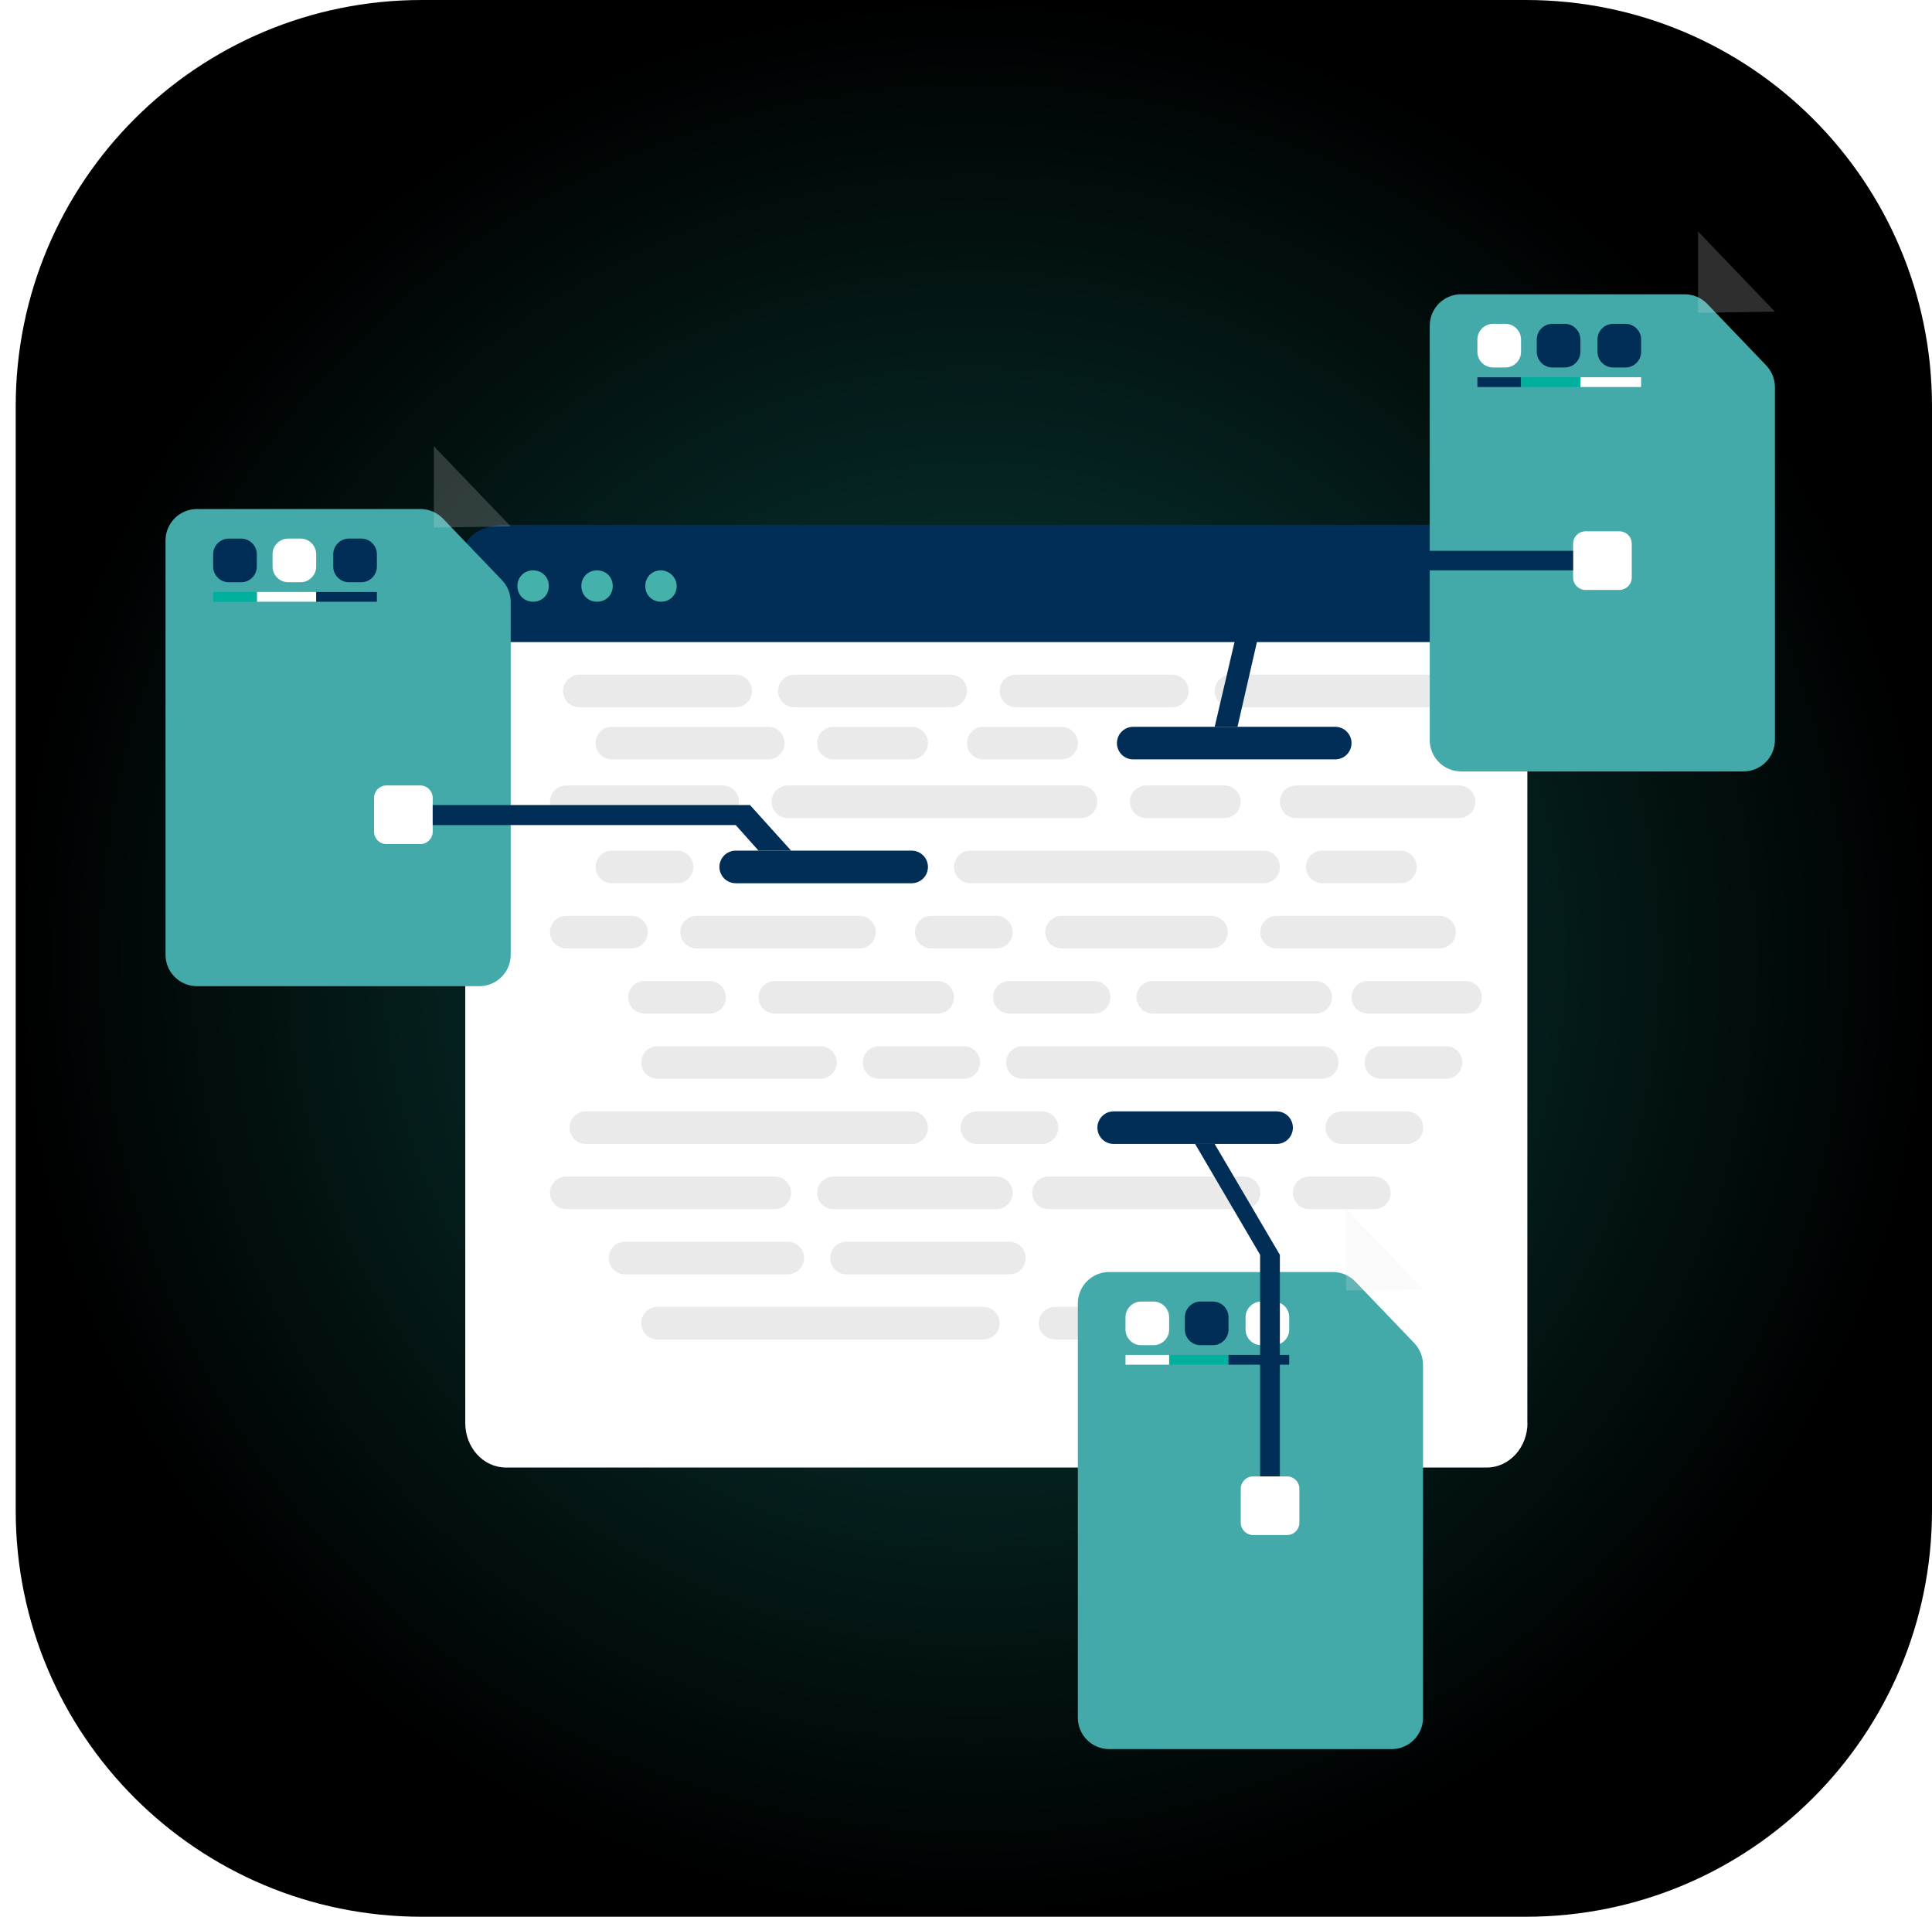 <svg width="123" height="122" viewBox="0 0 123 122" fill="none" xmlns="http://www.w3.org/2000/svg">
<path d="M97.14 122C111.439 122 123 110.439 123 96.14L123 25.861C123 11.562 111.439 0 97.14 0L26.86 0C12.561 0 1 11.562 1 25.861L1 96.14C1 110.439 12.561 122 26.86 122L97.14 122Z" fill="url(#paint0_radial)"/>
<g filter="url(#filter0_d)">
<path d="M97.242 86.571C97.244 86.571 97.246 86.573 97.246 86.575C97.244 88.136 96.082 89.408 94.657 89.408H32.211C30.776 89.408 29.621 88.142 29.621 86.571V36.238C29.621 34.674 30.784 33.4 32.211 33.4H94.648C96.083 33.4 97.238 34.666 97.238 36.238V86.567C97.238 86.569 97.24 86.571 97.242 86.571V86.571Z" fill="white"/>
</g>
<path d="M58.041 54.143H46.839C46.266 54.143 45.802 54.608 45.802 55.181C45.802 55.753 46.266 56.218 46.839 56.218H58.041C58.613 56.218 59.078 55.753 59.078 55.181C59.078 54.608 58.613 54.143 58.041 54.143Z" fill="#002E57"/>
<path d="M72.146 46.261H85.007C85.58 46.261 86.044 46.725 86.044 47.298C86.044 47.871 85.58 48.335 85.007 48.335H72.146C71.573 48.335 71.109 47.871 71.109 47.298C71.109 46.725 71.573 46.261 72.146 46.261Z" fill="#002E57"/>
<path d="M59.286 58.292H63.434C64.007 58.292 64.472 58.757 64.472 59.329C64.472 59.902 64.007 60.367 63.434 60.367H59.286C58.713 60.367 58.249 59.902 58.249 59.329C58.249 58.757 58.713 58.292 59.286 58.292Z" fill="#EAEAEA"/>
<path d="M64.264 62.441H69.658C70.231 62.441 70.695 62.905 70.695 63.478C70.695 64.051 70.231 64.515 69.658 64.515H64.264C63.692 64.515 63.227 64.051 63.227 63.478C63.227 62.905 63.692 62.441 64.264 62.441Z" fill="#EAEAEA"/>
<path d="M67.583 58.292H77.126C77.698 58.292 78.163 58.757 78.163 59.329C78.163 59.902 77.698 60.367 77.126 60.367H67.583C67.011 60.367 66.546 59.902 66.546 59.329C66.546 58.757 67.011 58.292 67.583 58.292Z" fill="#EAEAEA"/>
<path d="M36.053 58.292H40.202C40.774 58.292 41.239 58.757 41.239 59.329C41.239 59.902 40.774 60.367 40.202 60.367H36.053C35.48 60.367 35.016 59.902 35.016 59.329C35.016 58.757 35.48 58.292 36.053 58.292Z" fill="#EAEAEA"/>
<path d="M41.031 62.441H45.18C45.753 62.441 46.217 62.905 46.217 63.478C46.217 64.051 45.753 64.515 45.18 64.515H41.031C40.459 64.515 39.994 64.051 39.994 63.478C39.994 62.905 40.459 62.441 41.031 62.441Z" fill="#EAEAEA"/>
<path d="M44.35 58.292H54.722C55.295 58.292 55.759 58.757 55.759 59.329C55.759 59.902 55.295 60.367 54.722 60.367H44.35C43.778 60.367 43.313 59.902 43.313 59.329C43.313 58.757 43.778 58.292 44.35 58.292Z" fill="#EAEAEA"/>
<path d="M49.329 62.441H59.701C60.273 62.441 60.738 62.905 60.738 63.478C60.738 64.051 60.273 64.515 59.701 64.515H49.329C48.756 64.515 48.292 64.051 48.292 63.478C48.292 62.905 48.756 62.441 49.329 62.441Z" fill="#EAEAEA"/>
<path d="M81.274 58.292H91.646C92.219 58.292 92.683 58.757 92.683 59.329C92.683 59.902 92.219 60.367 91.646 60.367H81.274C80.701 60.367 80.237 59.902 80.237 59.329C80.237 58.757 80.701 58.292 81.274 58.292Z" fill="#EAEAEA"/>
<path d="M73.392 62.441H83.763C84.336 62.441 84.801 62.905 84.801 63.478C84.801 64.051 84.336 64.515 83.763 64.515H73.392C72.819 64.515 72.354 64.051 72.354 63.478C72.354 62.905 72.819 62.441 73.392 62.441Z" fill="#EAEAEA"/>
<path d="M87.083 62.441H93.306C93.879 62.441 94.343 62.905 94.343 63.478C94.343 64.051 93.879 64.515 93.306 64.515H87.083C86.51 64.515 86.045 64.051 86.045 63.478C86.045 62.905 86.51 62.441 87.083 62.441Z" fill="#EAEAEA"/>
<path d="M66.339 72.813L62.19 72.813C61.617 72.813 61.153 72.348 61.153 71.775C61.153 71.203 61.617 70.738 62.19 70.738L66.339 70.738C66.912 70.738 67.376 71.203 67.376 71.775C67.376 72.348 66.912 72.813 66.339 72.813Z" fill="#EAEAEA"/>
<path d="M61.36 68.664L55.967 68.664C55.394 68.664 54.93 68.2 54.93 67.627C54.93 67.054 55.394 66.59 55.967 66.59L61.36 66.59C61.933 66.59 62.397 67.054 62.397 67.627C62.397 68.2 61.933 68.664 61.36 68.664Z" fill="#EAEAEA"/>
<path d="M89.572 72.813L85.423 72.813C84.85 72.813 84.386 72.348 84.386 71.775C84.386 71.203 84.85 70.738 85.423 70.738L89.572 70.738C90.145 70.738 90.609 71.203 90.609 71.775C90.609 72.348 90.145 72.813 89.572 72.813Z" fill="#EAEAEA"/>
<path d="M87.497 76.961L83.349 76.961C82.776 76.961 82.311 76.497 82.311 75.924C82.311 75.351 82.776 74.887 83.349 74.887L87.497 74.887C88.07 74.887 88.535 75.351 88.535 75.924C88.535 76.497 88.07 76.961 87.497 76.961Z" fill="#EAEAEA"/>
<path d="M92.061 68.664L87.912 68.664C87.34 68.664 86.875 68.2 86.875 67.627C86.875 67.054 87.34 66.59 87.912 66.59L92.061 66.59C92.634 66.59 93.098 67.054 93.098 67.627C93.098 68.2 92.634 68.664 92.061 68.664Z" fill="#EAEAEA"/>
<path d="M81.274 72.813L70.903 72.813C70.33 72.813 69.865 72.348 69.865 71.775C69.865 71.203 70.33 70.738 70.903 70.738L81.274 70.738C81.847 70.738 82.312 71.203 82.312 71.775C82.312 72.348 81.847 72.813 81.274 72.813Z" fill="#002E57"/>
<path d="M84.178 68.664L65.094 68.664C64.521 68.664 64.057 68.2 64.057 67.627C64.057 67.054 64.521 66.59 65.094 66.59L84.178 66.59C84.751 66.59 85.216 67.054 85.216 67.627C85.216 68.2 84.751 68.664 84.178 68.664Z" fill="#EAEAEA"/>
<path d="M58.041 72.813L37.297 72.813C36.725 72.813 36.26 72.348 36.26 71.775C36.26 71.203 36.725 70.738 37.297 70.738L58.041 70.738C58.614 70.738 59.078 71.203 59.078 71.775C59.078 72.348 58.614 72.813 58.041 72.813Z" fill="#EAEAEA"/>
<path d="M62.605 85.259L41.861 85.259C41.288 85.259 40.824 84.794 40.824 84.222C40.824 83.649 41.288 83.184 41.861 83.184L62.605 83.184C63.178 83.184 63.642 83.649 63.642 84.222C63.642 84.794 63.178 85.259 62.605 85.259Z" fill="#EAEAEA"/>
<path d="M52.233 68.664L41.861 68.664C41.288 68.664 40.824 68.2 40.824 67.627C40.824 67.054 41.288 66.59 41.861 66.59L52.233 66.59C52.806 66.59 53.27 67.054 53.27 67.627C53.27 68.2 52.806 68.664 52.233 68.664Z" fill="#EAEAEA"/>
<path d="M50.158 81.11L39.787 81.11C39.214 81.11 38.749 80.646 38.749 80.073C38.749 79.5 39.214 79.036 39.787 79.036L50.158 79.036C50.731 79.036 51.196 79.5 51.196 80.073C51.196 80.646 50.731 81.11 50.158 81.11Z" fill="#EAEAEA"/>
<path d="M64.264 81.11L53.892 81.11C53.32 81.11 52.855 80.646 52.855 80.073C52.855 79.5 53.32 79.036 53.892 79.036L64.264 79.036C64.837 79.036 65.302 79.5 65.302 80.073C65.302 80.646 64.837 81.11 64.264 81.11Z" fill="#EAEAEA"/>
<path d="M77.54 85.259L67.168 85.259C66.596 85.259 66.131 84.794 66.131 84.222C66.131 83.649 66.596 83.184 67.168 83.184L77.54 83.184C78.113 83.184 78.578 83.649 78.578 84.222C78.578 84.794 78.113 85.259 77.54 85.259Z" fill="#EAEAEA"/>
<path d="M79.2 76.961L66.754 76.961C66.181 76.961 65.716 76.497 65.716 75.924C65.716 75.351 66.181 74.887 66.754 74.887L79.2 74.887C79.773 74.887 80.237 75.351 80.237 75.924C80.237 76.497 79.773 76.961 79.2 76.961Z" fill="#EAEAEA"/>
<path d="M36.053 74.887L49.329 74.887C49.901 74.887 50.366 75.351 50.366 75.924C50.366 76.497 49.901 76.961 49.329 76.961L36.053 76.961C35.48 76.961 35.015 76.497 35.015 75.924C35.015 75.351 35.48 74.887 36.053 74.887Z" fill="#EAEAEA"/>
<path d="M53.063 74.887L63.434 74.887C64.007 74.887 64.472 75.351 64.472 75.924C64.472 76.497 64.007 76.961 63.434 76.961L53.063 76.961C52.49 76.961 52.025 76.497 52.025 75.924C52.025 75.351 52.49 74.887 53.063 74.887Z" fill="#EAEAEA"/>
<path d="M38.956 54.143H43.105C43.678 54.143 44.142 54.608 44.142 55.181C44.142 55.753 43.678 56.218 43.105 56.218H38.956C38.383 56.218 37.919 55.753 37.919 55.181C37.919 54.608 38.383 54.143 38.956 54.143Z" fill="#EAEAEA"/>
<path d="M36.882 42.942H46.839C47.412 42.942 47.876 43.406 47.876 43.979C47.876 44.552 47.412 45.016 46.839 45.016H36.882C36.309 45.016 35.845 44.552 35.845 43.979C35.845 43.406 36.309 42.942 36.882 42.942Z" fill="#EAEAEA"/>
<path d="M50.573 42.942H60.53C61.102 42.942 61.567 43.406 61.567 43.979C61.567 44.552 61.102 45.016 60.53 45.016H50.573C50 45.016 49.535 44.552 49.535 43.979C49.535 43.406 50 42.942 50.573 42.942Z" fill="#EAEAEA"/>
<path d="M38.956 46.261H48.913C49.486 46.261 49.95 46.725 49.95 47.298C49.95 47.871 49.486 48.335 48.913 48.335H38.956C38.383 48.335 37.919 47.871 37.919 47.298C37.919 46.725 38.383 46.261 38.956 46.261Z" fill="#EAEAEA"/>
<path d="M36.052 49.995H46.009C46.582 49.995 47.046 50.459 47.046 51.032C47.046 51.605 46.582 52.069 46.009 52.069H36.052C35.479 52.069 35.015 51.605 35.015 51.032C35.015 50.459 35.479 49.995 36.052 49.995Z" fill="#EAEAEA"/>
<path d="M50.158 49.995H68.827C69.4 49.995 69.865 50.459 69.865 51.032C69.865 51.605 69.4 52.069 68.827 52.069H50.158C49.585 52.069 49.121 51.605 49.121 51.032C49.121 50.459 49.585 49.995 50.158 49.995Z" fill="#EAEAEA"/>
<path d="M61.775 54.143H80.445C81.017 54.143 81.482 54.608 81.482 55.181C81.482 55.753 81.017 56.218 80.445 56.218H61.775C61.202 56.218 60.738 55.753 60.738 55.181C60.738 54.608 61.202 54.143 61.775 54.143Z" fill="#EAEAEA"/>
<path d="M53.062 46.261H58.04C58.613 46.261 59.078 46.725 59.078 47.298C59.078 47.871 58.613 48.335 58.04 48.335H53.062C52.489 48.335 52.025 47.871 52.025 47.298C52.025 46.725 52.489 46.261 53.062 46.261Z" fill="#EAEAEA"/>
<path d="M62.604 46.261H67.582C68.155 46.261 68.62 46.725 68.62 47.298C68.62 47.871 68.155 48.335 67.582 48.335H62.604C62.031 48.335 61.567 47.871 61.567 47.298C61.567 46.725 62.031 46.261 62.604 46.261Z" fill="#EAEAEA"/>
<path d="M72.976 49.995H77.954C78.527 49.995 78.992 50.459 78.992 51.032C78.992 51.605 78.527 52.069 77.954 52.069H72.976C72.403 52.069 71.939 51.605 71.939 51.032C71.939 50.459 72.403 49.995 72.976 49.995Z" fill="#EAEAEA"/>
<path d="M84.178 54.143H89.157C89.73 54.143 90.194 54.608 90.194 55.181C90.194 55.753 89.73 56.218 89.157 56.218H84.178C83.606 56.218 83.141 55.753 83.141 55.181C83.141 54.608 83.606 54.143 84.178 54.143Z" fill="#EAEAEA"/>
<path d="M82.518 49.995H92.89C93.463 49.995 93.927 50.459 93.927 51.032C93.927 51.605 93.463 52.069 92.89 52.069H82.518C81.945 52.069 81.481 51.605 81.481 51.032C81.481 50.459 81.945 49.995 82.518 49.995Z" fill="#EAEAEA"/>
<path d="M64.678 42.942H74.635C75.208 42.942 75.673 43.406 75.673 43.979C75.673 44.552 75.208 45.016 74.635 45.016H64.678C64.106 45.016 63.641 44.552 63.641 43.979C63.641 43.406 64.106 42.942 64.678 42.942Z" fill="#EAEAEA"/>
<path d="M78.369 42.942H92.06C92.633 42.942 93.097 43.406 93.097 43.979C93.097 44.552 92.633 45.016 92.06 45.016H78.369C77.796 45.016 77.332 44.552 77.332 43.979C77.332 43.406 77.796 42.942 78.369 42.942Z" fill="#EAEAEA"/>
<path d="M94.657 33.4H32.211C30.776 33.4 29.621 34.084 29.621 34.933V40.868H97.246V34.933C97.246 34.088 96.083 33.4 94.657 33.4Z" fill="#002E57"/>
<path d="M34.94 37.301C34.94 37.871 34.512 38.298 33.94 38.298C33.369 38.298 32.941 37.871 32.941 37.301C32.941 36.731 33.369 36.304 33.94 36.304C34.512 36.304 34.94 36.731 34.94 37.301Z" fill="#44B2AB"/>
<path d="M39.01 37.301C39.01 37.871 38.582 38.298 38.011 38.298C37.439 38.298 37.011 37.871 37.011 37.301C37.011 36.731 37.439 36.304 38.011 36.304C38.582 36.304 39.01 36.731 39.01 37.301Z" fill="#44B2AB"/>
<path d="M43.081 37.301C43.081 37.871 42.652 38.298 42.081 38.298C41.51 38.298 41.081 37.871 41.081 37.301C41.081 36.731 41.51 36.304 42.081 36.304C42.581 36.304 43.081 36.731 43.081 37.301Z" fill="#44B2AB"/>
<g filter="url(#filter1_d)">
<path d="M12.538 28.4C11.433 28.4 10.538 29.296 10.538 30.4V56.769C10.538 57.874 11.433 58.769 12.538 58.769H30.514C31.619 58.769 32.514 57.874 32.514 56.769V34.31C32.514 33.794 32.315 33.298 31.958 32.926L28.21 29.016C27.833 28.623 27.311 28.4 26.766 28.4H12.538Z" fill="#43A9A9"/>
</g>
<path d="M26.756 49.994C27.194 49.994 27.548 50.348 27.548 50.785L27.548 52.936C27.548 53.374 27.194 53.728 26.756 53.728L24.605 53.728C24.168 53.728 23.814 53.374 23.814 52.936L23.814 50.785C23.814 50.348 24.168 49.994 24.605 49.994L26.756 49.994Z" fill="white"/>
<path opacity="0.2" d="M32.514 33.505L27.62 33.576V28.399L32.514 33.505Z" fill="#E8E8E8"/>
<path d="M15.35 34.282H14.571C14.019 34.282 13.571 34.73 13.571 35.282V36.061C13.571 36.613 14.019 37.061 14.571 37.061H15.35C15.902 37.061 16.35 36.613 16.35 36.061V35.282C16.35 34.73 15.902 34.282 15.35 34.282Z" fill="#002E57"/>
<path d="M16.35 37.68H13.571V38.301H16.35V37.68Z" fill="#00B09E"/>
<path d="M20.13 37.68H16.364V38.301H20.13V37.68Z" fill="white"/>
<path d="M23.995 37.68H20.13V38.301H23.995V37.68Z" fill="#002E57"/>
<path d="M19.13 34.28H18.352C17.799 34.28 17.352 34.728 17.352 35.28V36.059C17.352 36.611 17.799 37.059 18.352 37.059H19.13C19.683 37.059 20.13 36.611 20.13 36.059V35.28C20.13 34.728 19.683 34.28 19.13 34.28Z" fill="white"/>
<path d="M22.995 34.28H22.217C21.664 34.28 21.217 34.728 21.217 35.28V36.059C21.217 36.611 21.664 37.059 22.217 37.059H22.995C23.548 37.059 23.995 36.611 23.995 36.059V35.28C23.995 34.728 23.548 34.28 22.995 34.28Z" fill="#002E57"/>
<g filter="url(#filter2_d)">
<path d="M70.62 76.962C69.516 76.962 68.62 77.857 68.62 78.962V105.331C68.62 106.435 69.516 107.331 70.62 107.331H88.597C89.701 107.331 90.597 106.435 90.597 105.331V82.872C90.597 82.356 90.397 81.86 90.04 81.488L86.292 77.578C85.915 77.184 85.394 76.962 84.849 76.962H70.62Z" fill="#43A9A9"/>
</g>
<path d="M81.935 93.971C82.372 93.971 82.726 94.325 82.726 94.763L82.726 96.914C82.726 97.352 82.372 97.705 81.935 97.705L79.784 97.705C79.346 97.705 78.992 97.352 78.992 96.914L78.992 94.763C78.992 94.325 79.346 93.971 79.784 93.971L81.935 93.971Z" fill="white"/>
<path opacity="0.2" d="M90.597 82.068L85.702 82.138V76.962L90.597 82.068Z" fill="#E8E8E8"/>
<path d="M73.433 82.843H72.654C72.102 82.843 71.654 83.291 71.654 83.843V84.622C71.654 85.174 72.102 85.622 72.654 85.622H73.433C73.985 85.622 74.433 85.174 74.433 84.622V83.843C74.433 83.291 73.985 82.843 73.433 82.843Z" fill="white"/>
<path d="M74.432 86.243H71.654V86.864H74.432V86.243Z" fill="white"/>
<path d="M78.212 86.243H74.446V86.864H78.212V86.243Z" fill="#00B09E"/>
<path d="M82.078 86.242H78.213V86.863H82.078V86.242Z" fill="#002E57"/>
<path d="M77.213 82.843H76.434C75.882 82.843 75.434 83.291 75.434 83.843V84.622C75.434 85.174 75.882 85.622 76.434 85.622H77.213C77.765 85.622 78.213 85.174 78.213 84.622V83.843C78.213 83.291 77.765 82.843 77.213 82.843Z" fill="#002E57"/>
<path d="M81.078 82.843H80.299C79.747 82.843 79.299 83.291 79.299 83.843V84.622C79.299 85.174 79.747 85.622 80.299 85.622H81.078C81.63 85.622 82.078 85.174 82.078 84.622V83.843C82.078 83.291 81.63 82.843 81.078 82.843Z" fill="white"/>
<g filter="url(#filter3_d)">
<path d="M93.024 14.731C91.919 14.731 91.024 15.627 91.024 16.731V43.1C91.024 44.205 91.919 45.1 93.024 45.1H111C112.104 45.1 113 44.205 113 43.1V20.641C113 20.125 112.801 19.63 112.444 19.257L108.696 15.347C108.319 14.954 107.797 14.731 107.252 14.731H93.024Z" fill="#43A9A9"/>
</g>
<path d="M103.093 33.816C103.531 33.816 103.885 34.17 103.885 34.607L103.885 36.758C103.885 37.196 103.531 37.55 103.093 37.55L100.942 37.55C100.505 37.55 100.151 37.196 100.151 36.758L100.151 34.607C100.151 34.17 100.505 33.816 100.942 33.816L103.093 33.816Z" fill="white"/>
<path opacity="0.2" d="M113 19.837L108.106 19.907V14.731L113 19.837Z" fill="#E8E8E8"/>
<path d="M95.836 20.612H95.057C94.505 20.612 94.057 21.06 94.057 21.612V22.391C94.057 22.943 94.505 23.391 95.057 23.391H95.836C96.388 23.391 96.836 22.943 96.836 22.391V21.612C96.836 21.06 96.388 20.612 95.836 20.612Z" fill="white"/>
<path d="M96.836 24.012H94.057V24.633H96.836V24.012Z" fill="#002E57"/>
<path d="M100.616 24.012H96.85V24.633H100.616V24.012Z" fill="#00B09E"/>
<path d="M104.481 24.012H100.616V24.633H104.481V24.012Z" fill="white"/>
<path d="M99.616 20.612H98.838C98.285 20.612 97.838 21.059 97.838 21.612V22.39C97.838 22.943 98.285 23.39 98.838 23.39H99.616C100.169 23.39 100.616 22.943 100.616 22.39V21.612C100.616 21.059 100.169 20.612 99.616 20.612Z" fill="#002E57"/>
<path d="M103.481 20.612H102.702C102.15 20.612 101.702 21.059 101.702 21.612V22.39C101.702 22.943 102.15 23.39 102.702 23.39H103.481C104.034 23.39 104.481 22.943 104.481 22.39V21.612C104.481 21.059 104.034 20.612 103.481 20.612Z" fill="#002E57"/>
<path d="M48.293 54.144L46.84 52.516H27.548V51.239H47.746L50.367 54.144H48.293Z" fill="#002E57"/>
<path d="M78.785 46.261L81.067 36.304H100.151V35.059H79.954L77.333 46.261H78.785Z" fill="#002E57"/>
<path d="M81.482 93.972H80.224V79.867L76.088 72.814H77.333L81.482 79.867V93.972Z" fill="#002E57"/>
<defs>
<filter id="filter0_d" x="19.621" y="27.4" width="87.625" height="76.008" filterUnits="userSpaceOnUse" color-interpolation-filters="sRGB">
<feFlood flood-opacity="0" result="BackgroundImageFix"/>
<feColorMatrix in="SourceAlpha" type="matrix" values="0 0 0 0 0 0 0 0 0 0 0 0 0 0 0 0 0 0 127 0"/>
<feOffset dy="4"/>
<feGaussianBlur stdDeviation="5"/>
<feColorMatrix type="matrix" values="0 0 0 0 0 0 0 0 0 0 0 0 0 0 0 0 0 0 0.11 0"/>
<feBlend mode="normal" in2="BackgroundImageFix" result="effect1_dropShadow"/>
<feBlend mode="normal" in="SourceGraphic" in2="effect1_dropShadow" result="shape"/>
</filter>
<filter id="filter1_d" x="0.538" y="22.4" width="41.976" height="50.369" filterUnits="userSpaceOnUse" color-interpolation-filters="sRGB">
<feFlood flood-opacity="0" result="BackgroundImageFix"/>
<feColorMatrix in="SourceAlpha" type="matrix" values="0 0 0 0 0 0 0 0 0 0 0 0 0 0 0 0 0 0 127 0"/>
<feOffset dy="4"/>
<feGaussianBlur stdDeviation="5"/>
<feColorMatrix type="matrix" values="0 0 0 0 0 0 0 0 0 0 0 0 0 0 0 0 0 0 0.11 0"/>
<feBlend mode="normal" in2="BackgroundImageFix" result="effect1_dropShadow"/>
<feBlend mode="normal" in="SourceGraphic" in2="effect1_dropShadow" result="shape"/>
</filter>
<filter id="filter2_d" x="58.62" y="70.962" width="41.976" height="50.369" filterUnits="userSpaceOnUse" color-interpolation-filters="sRGB">
<feFlood flood-opacity="0" result="BackgroundImageFix"/>
<feColorMatrix in="SourceAlpha" type="matrix" values="0 0 0 0 0 0 0 0 0 0 0 0 0 0 0 0 0 0 127 0"/>
<feOffset dy="4"/>
<feGaussianBlur stdDeviation="5"/>
<feColorMatrix type="matrix" values="0 0 0 0 0 0 0 0 0 0 0 0 0 0 0 0 0 0 0.11 0"/>
<feBlend mode="normal" in2="BackgroundImageFix" result="effect1_dropShadow"/>
<feBlend mode="normal" in="SourceGraphic" in2="effect1_dropShadow" result="shape"/>
</filter>
<filter id="filter3_d" x="81.024" y="8.731" width="41.976" height="50.369" filterUnits="userSpaceOnUse" color-interpolation-filters="sRGB">
<feFlood flood-opacity="0" result="BackgroundImageFix"/>
<feColorMatrix in="SourceAlpha" type="matrix" values="0 0 0 0 0 0 0 0 0 0 0 0 0 0 0 0 0 0 127 0"/>
<feOffset dy="4"/>
<feGaussianBlur stdDeviation="5"/>
<feColorMatrix type="matrix" values="0 0 0 0 0 0 0 0 0 0 0 0 0 0 0 0 0 0 0.11 0"/>
<feBlend mode="normal" in2="BackgroundImageFix" result="effect1_dropShadow"/>
<feBlend mode="normal" in="SourceGraphic" in2="effect1_dropShadow" result="shape"/>
</filter>
<radialGradient id="paint0_radial" cx="0" cy="0" r="1" gradientUnits="userSpaceOnUse" gradientTransform="translate(62 61) rotate(-180) scale(60.783)">
<stop stop-color="#094642"/>
<stop offset="1"/>
</radialGradient>
</defs>
</svg>

